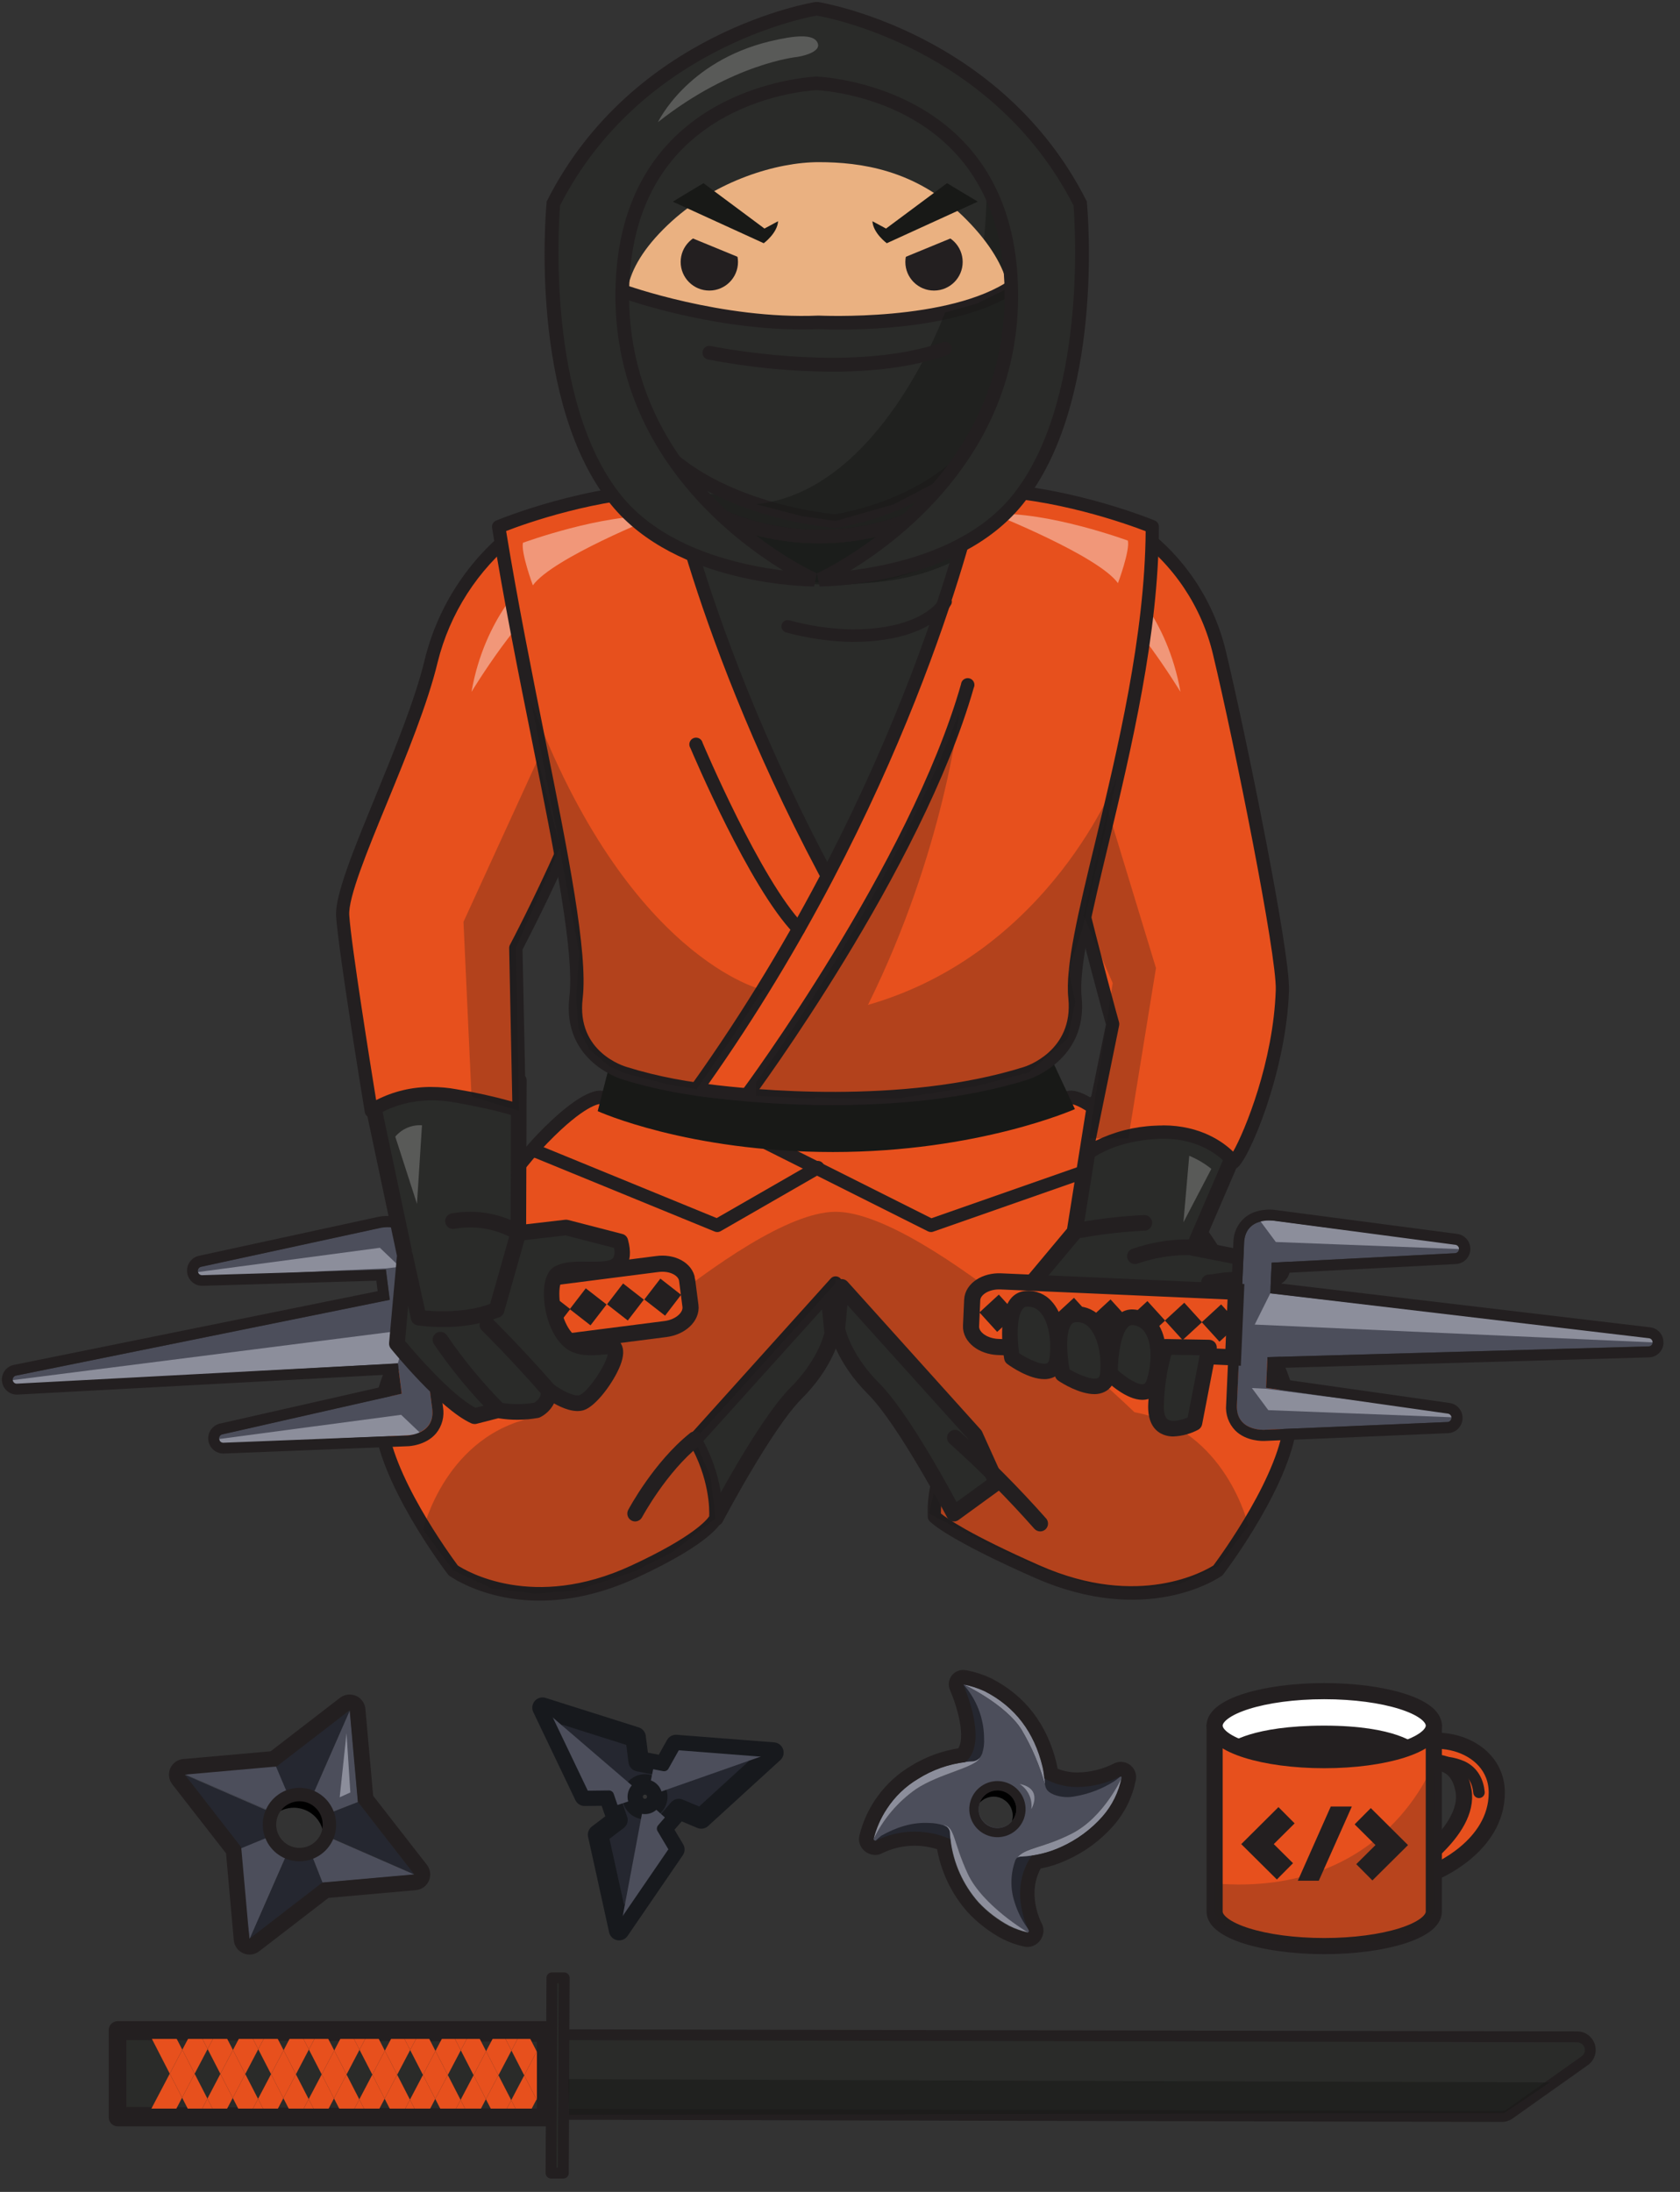 <svg xmlns="http://www.w3.org/2000/svg" width="115" height="150" viewBox="0 0 115 150">
    <rect x="0" y="0" width="115" height="150" fill="#333333" stroke="none"/>
    <g fill="none" fill-rule="evenodd">
        <g>
            <g>
                <g>
                    <path fill="#252730" d="M17.744 6.884s-3.174 1.757-5.729-.219l-.317.888.44.98s1.641 1.007 1.706.97c.064-.036 1.61-.78 1.61-.78l1.784-.786.309-.543.197-.51zM11.346 17.565s-1.658-3.05.527-5.557l-1.38-.517s-1.224.86-1.265.984c-.042.124-.493 1.067-.493 1.067l.366 1.468.593 1.04s.644.703.69.78c.145.16.299.314.46.46l.502.275zM6.693.582s1.8 3.995.131 5.31l.265.46 1.244-.328.582-1.017.117-2.022-1.221-1.77L6.693.581zM.844 11.557c1.737-.861 3.781-.837 5.497.065v-1.065l-1.178-.975-1.455-.33-1.063.32-.9.399-.862 1.299-.039.287z" transform="translate(-803 -5147) translate(803 5147) translate(59.11 114.54)"/>
                    <path fill="#8C8E9B" d="M12.436 7.661c-.017-.082-.028-.166-.032-.25-.015-.361-.061-.72-.14-1.072-.562-2.3-1.84-4.064-3.97-5.152C7.829.976 7.34.82 6.838.727c0 0 2.873 1.343 3.972 3.093.714 1.201 1.262 2.493 1.63 3.841" transform="translate(-803 -5147) translate(803 5147) translate(59.11 114.54)"/>
                    <path fill="#4C4E5B" d="M10.295 9.904c-.357.614-1.143.825-1.76.473-.616-.352-.833-1.137-.485-1.756s1.131-.841 1.753-.497c.304.167.528.45.62.786.093.335.047.693-.128.994m3.947 1.046c2.224-1.12 3.45-3.864 3.45-3.864.004-.023-.006-.046-.026-.059-.02-.012-.045-.012-.064.002-.152.103-.285.23-.437.326-.807.516-1.709.865-2.652 1.028-.476.105-.971.073-1.43-.09-.421-.167-.582-.34-.645-.634-.368-1.348-.916-2.64-1.63-3.841C9.713 2.068 6.84.724 6.84.724c.154.2.304.373.428.56.632.918.975 2.005.984 3.12.025.357-.02.714-.128 1.054-.037.1-.089.193-.155.276-.255.69-2.76 1.074-4.386 2.169-1.24.87-2.235 2.044-2.893 3.408 0 .056.108.136.152.102.118-.119.244-.229.377-.33 1.028-.579 2.107-.933 3.268-.871.344.004.686.06 1.012.168.77.15.617 1.125 1.631 3.319s4.112 4.011 4.112 4.011c.056.011.136-.108.104-.15-.446-.569-.785-1.215-.998-1.906-.303-.91-.297-1.895.016-2.802.024-.105.08-.2.163-.271.53-.69 1.727-.633 3.715-1.635" transform="translate(-803 -5147) translate(803 5147) translate(59.11 114.54)"/>
                    <path fill="#8C8E9B" d="M17.69 7.086s-1.224 2.744-3.45 3.864c-1.988 1.003-3.186.953-3.715 1.636.091-.053.196-.079.301-.074.933-.05 1.85-.274 2.7-.66 1.088-.486 2.06-1.2 2.848-2.093.666-.76 1.12-1.681 1.313-2.673M5.502 10.378c.249.058.423.284.416.54.003.147.017.294.041.44.19 1.589.859 3.082 1.919 4.282.61.648 1.321 1.192 2.106 1.61.401.199.824.348 1.26.446 0 0-3.097-1.82-4.112-4.016-1.014-2.196-.86-3.169-1.63-3.32M7.967 5.736c-.124.158-.312.254-.513.262-.16 0-.324.021-.485.04-1.15.137-2.255.53-3.234 1.15-.86.51-1.59 1.213-2.136 2.051-.418.633-.725 1.333-.907 2.07.657-1.363 1.652-2.536 2.89-3.406 1.632-1.095 4.14-1.481 4.385-2.17" transform="translate(-803 -5147) translate(803 5147) translate(59.11 114.54)"/>
                    <path fill="#000" fill-rule="nonzero" d="M9.556 8.588c.535.302.783.937.596 1.52.06-.07.112-.148.157-.23.339-.622.116-1.402-.501-1.752-.617-.35-1.4-.14-1.76.471-.044.079-.08.161-.108.247.407-.456 1.077-.567 1.61-.267" transform="translate(-803 -5147) translate(803 5147) translate(59.11 114.54)"/>
                    <path fill="#8C8E9B" d="M10.688 7.546c.58.368.89 1.04.796 1.72 0 0 .842-1.402-.796-1.72" transform="translate(-803 -5147) translate(803 5147) translate(59.11 114.54)"/>
                    <g fill="#231F20">
                        <path d="M6.824.085c-.191 0-.373.084-.497.23-.156.188-.19.45-.09.672.396.883 1.284 3.507.433 4.436-1.168.17-2.288.58-3.289 1.206C1.711 7.637.511 9.27.051 11.166c-.046.21.007.428.142.594.15.184.372.294.61.299.122-.002.242-.036.347-.099 1.312-.632 2.824-.708 4.193-.212.25 1.605.954 3.105 2.029 4.322.661.715 1.439 1.314 2.3 1.771.447.223.92.39 1.407.497.047.01.095.015.143.016.287-.006.547-.175.667-.437.113-.21.113-.463 0-.674-.101-.193-1.15-2.286.02-4.225.648-.113 1.278-.31 1.875-.587 1.17-.523 2.214-1.293 3.061-2.256.74-.842 1.243-1.866 1.456-2.967.042-.204-.012-.416-.145-.577-.218-.267-.597-.336-.894-.163-.804.4-1.687.618-2.586.634-.586.007-1.168-.115-1.702-.358-.024-.188-.058-.375-.103-.56-.626-2.564-2.07-4.44-4.303-5.572C8.068.38 7.542.21 7 .106h-.034C6.919.094 6.869.088 6.82.087m0 .644c.502.094.99.248 1.455.46 2.14 1.086 3.409 2.848 3.97 5.152.064.269.105.542.124.817.701.397 1.495.601 2.3.593 1.01-.016 2.004-.262 2.905-.72.01-.003.022-.003.032 0 .017 0 .034.007.045.02.01.013.016.03.013.047-.194.991-.647 1.914-1.313 2.673-.79.891-1.76 1.605-2.848 2.093-.63.29-1.3.485-1.987.582-1.672 2.412-.195 5.129-.195 5.129.032.041-.04.15-.095.15-.436-.098-.86-.247-1.26-.447-.786-.417-1.498-.961-2.107-1.61-1.061-1.201-1.73-2.698-1.918-4.29v-.064c-.765-.336-1.591-.51-2.427-.51-.93-.008-1.849.207-2.68.627-.008.004-.018.004-.027 0-.053 0-.133-.062-.124-.11.182-.737.49-1.437.909-2.07.544-.838 1.275-1.54 2.134-2.052.98-.618 2.084-1.01 3.234-1.15 1.67-1.315-.131-5.31-.131-5.31" transform="translate(-803 -5147) translate(803 5147) translate(59.11 114.54)"/>
                    </g>
                    <g stroke="#231F20" stroke-width=".69">
                        <path d="M6.824.085c-.191 0-.373.084-.497.23-.156.188-.19.45-.09.672.396.883 1.284 3.507.433 4.436-1.168.17-2.288.58-3.289 1.206C1.711 7.637.511 9.27.051 11.166c-.046.21.007.428.142.594.15.184.372.294.61.299.122-.002.242-.036.347-.099 1.312-.632 2.824-.708 4.193-.212.25 1.605.954 3.105 2.029 4.322.661.715 1.439 1.314 2.3 1.771.447.223.92.39 1.407.497.047.01.095.015.143.016.287-.006.547-.175.667-.437.113-.21.113-.463 0-.674-.101-.193-1.15-2.286.02-4.225.648-.113 1.278-.31 1.875-.587 1.17-.523 2.214-1.293 3.061-2.256.74-.842 1.243-1.866 1.456-2.967.042-.204-.012-.416-.145-.577-.218-.267-.597-.336-.894-.163-.804.4-1.687.618-2.586.634-.586.007-1.168-.115-1.702-.358-.024-.188-.058-.375-.103-.56-.626-2.564-2.07-4.44-4.303-5.572C8.068.38 7.542.21 7 .106h-.034C6.919.094 6.869.088 6.82.087" transform="translate(-803 -5147) translate(803 5147) translate(59.11 114.54)"/>
                    </g>
                    <path fill="#231F20" d="M9.168 7.344c-.814 0-1.54.512-1.815 1.279-.173.479-.147 1.008.074 1.467.336.702 1.061 1.132 1.838 1.093.777-.04 1.454-.542 1.717-1.275.171-.48.144-1.008-.076-1.468-.22-.46-.613-.814-1.094-.983-.207-.074-.425-.112-.644-.113m0 .644c.146 0 .29.024.428.074.63.222.983.89.815 1.536-.169.646-.804 1.056-1.462.943-.658-.114-1.12-.712-1.063-1.377.057-.666.614-1.177 1.282-1.176" transform="translate(-803 -5147) translate(803 5147) translate(59.11 114.54)"/>
                </g>
                <g>
                    <path fill="#E7501D" d="M12.238 4.671l2.188.357s2.27-.764 2.725 1.82c.49 2.796-3.977 5.59-3.977 5.59h1.967s4.294-1.72 4.287-5.458c0-3.523-5.002-4.662-7.19-2.3" transform="translate(-803 -5147) translate(803 5147) translate(83.03 115.69)"/>
                    <path stroke="#231F20" stroke-linecap="round" stroke-linejoin="round" stroke-width="1.104" d="M12.238 4.671l2.188.357s2.27-.764 2.725 1.82c.49 2.796-3.977 5.59-3.977 5.59h1.967s4.294-1.72 4.287-5.458c-.007-3.53-5.002-4.662-7.19-2.309z" transform="translate(-803 -5147) translate(803 5147) translate(83.03 115.69)"/>
                    <path fill="#E7501D" d="M.113 2.401v12.726c0 1.304 3.358 2.36 7.502 2.36 4.145 0 7.503-1.056 7.503-2.36V2.401H.113z" transform="translate(-803 -5147) translate(803 5147) translate(83.03 115.69)"/>
                    <path stroke="#231F20" stroke-linecap="round" stroke-linejoin="round" stroke-width="1.104" d="M.113 2.401v12.726c0 1.304 3.358 2.36 7.502 2.36 4.145 0 7.503-1.056 7.503-2.36V2.401H.113z" transform="translate(-803 -5147) translate(803 5147) translate(83.03 115.69)"/>
                    <path fill="#231F20" d="M15.118 4.922S11.857 14.17.113 13.202v1.934l.257.614 1.728.985 2.732.584 2.78.168 1.79-.067 2.48-.352 1.577-.46 1.12-.605.536-.874.005-10.207z" opacity=".24" transform="translate(-803 -5147) translate(803 5147) translate(83.03 115.69)"/>
                    <path fill="#FFF" d="M15.118 2.401c0 1.304-3.358 2.362-7.503 2.362-4.144 0-7.502-1.058-7.502-2.362S3.47.041 7.615.041c4.145 0 7.503 1.056 7.503 2.36" transform="translate(-803 -5147) translate(803 5147) translate(83.03 115.69)"/>
                    <path stroke="#231F20" stroke-linecap="round" stroke-linejoin="round" stroke-width="1.104" d="M15.118 2.401c0 1.304-3.358 2.362-7.503 2.362-4.144 0-7.502-1.058-7.502-2.362S3.47.041 7.615.041c4.145 0 7.503 1.056 7.503 2.36z" transform="translate(-803 -5147) translate(803 5147) translate(83.03 115.69)"/>
                    <path fill="#231F20" d="M1.164 3.606s1.492-1.205 6.451-1.205c4.96 0 6.275 1.295 6.275 1.295s-2.07.982-6.275 1.067c-4.204.085-6.451-1.15-6.451-1.15" transform="translate(-803 -5147) translate(803 5147) translate(83.03 115.69)"/>
                    <path stroke="#231F20" stroke-width="1.569" d="M5.037 8.533L3.05 10.509 4.927 12.372M10.251 8.6L12.238 10.575 10.361 12.438" transform="translate(-803 -5147) translate(803 5147) translate(83.03 115.69)"/>
                    <path stroke="#231F20" stroke-linecap="round" stroke-linejoin="round" stroke-width=".784" d="M15.118 4.922c.665-.082 1.34.016 1.955.283.761.368 1.065 1.046 1.138 1.762" transform="translate(-803 -5147) translate(803 5147) translate(83.03 115.69)"/>
                    <path fill="#231F20" d="M8.064 7.937L5.808 13.016 7.243 13.016 9.506 7.937z" transform="translate(-803 -5147) translate(803 5147) translate(83.03 115.69)"/>
                </g>
                <g>
                    <g>
                        <path fill="#2A2B29" d="M3.45 16.263s3.367-6.417 5.495-8.542c2.127-2.125 2.493-4.087 2.493-4.087L11.143.738 2.01 10.881.534 14.143l2.916 2.12z" transform="translate(-803 -5147) translate(803 5147) translate(45.54 87.63)"/>
                        <path fill="#231F20" fill-rule="nonzero" d="M3.45 16.79c-.113 0-.224-.036-.315-.104L.23 14.576c-.206-.15-.279-.422-.175-.654l1.477-3.261c.023-.051.054-.098.092-.138L10.754.38c.144-.15.36-.205.557-.14.197.065.338.238.364.443l.292 2.896c.007.05.007.101 0 .152-.016.087-.419 2.152-2.64 4.37-2.045 2.042-5.364 8.349-5.399 8.41-.07.14-.2.24-.352.274-.041.007-.084.008-.126.005zm-2.247-2.834l2.07 1.505c.872-1.61 3.484-6.314 5.29-8.126 1.755-1.755 2.242-3.397 2.327-3.745l-.16-1.61-8.28 9.182-1.247 2.794z" transform="translate(-803 -5147) translate(803 5147) translate(45.54 87.63)"/>
                    </g>
                    <g>
                        <path fill="#E7501D" d="M51.706 3.386C48.59.166 47.628.589 47.628.589l-15.964.895L15.697.589s-.963-.416-4.077 2.797C8.505 6.599.299 18.4.508 22.54c.21 4.14 4.984 10.407 4.984 10.407s4.897 3.556 12.386.083c5.177-2.399 5.584-3.657 5.584-3.657s.244-2.484-1.44-5.382l9.642-10.708 8.195 10.605c-1.679 2.898-1.449 5.384-1.449 5.384s1.051 1.12 7.029 3.758c7.55 3.338 12.383-.083 12.383-.083s4.786-6.267 4.993-10.407c.207-4.14-7.994-15.946-11.109-19.154z" transform="translate(-803 -5147) translate(803 5147) translate(25.53 74.52)"/>
                        <path fill="#231F20" fill-rule="nonzero" d="M11.403 35.017c-3.767 0-6.037-1.61-6.177-1.704-.036-.026-.067-.057-.095-.092-.197-.26-4.862-6.426-5.076-10.658-.23-4.48 8.342-16.507 11.238-19.492C14.076.201 15.309.022 15.778.14l15.911.89L47.56.14c.46-.118 1.702.06 4.483 2.93 2.896 2.99 11.466 15.007 11.238 19.492-.212 4.232-4.876 10.398-5.076 10.658-.028.037-.061.07-.1.097-.204.145-5.128 3.53-12.828.126-5.893-2.599-7.062-3.742-7.174-3.864-.07-.072-.113-.165-.122-.264 0-.104-.23-2.514 1.348-5.39L31.65 13.99 22.59 24.05c1.546 2.859 1.33 5.263 1.33 5.366-.002.033-.009.065-.018.097-.079.23-.73 1.566-5.826 3.928-2.549 1.178-4.796 1.575-6.673 1.575zM5.81 32.614c.533.35 5.138 3.13 11.877 0 4.253-1.969 5.177-3.137 5.33-3.37.018-.439.031-2.592-1.38-5.03-.098-.17-.076-.384.054-.53l9.642-10.71c.089-.101.22-.156.354-.15.134.007.258.07.34.176l8.195 10.605c.112.146.126.346.035.506-.896 1.493-1.373 3.2-1.38 4.943.393.32 1.943 1.428 6.767 3.558 6.814 3.01 11.345.342 11.886 0 .48-.647 4.657-6.353 4.846-10.095C62.56 18.63 54.487 6.9 51.38 3.701c-2.558-2.636-3.563-2.668-3.627-2.675-.033.009-.066.014-.1.016l-15.964.895-16.017-.895c-.033-.002-.066-.007-.099-.016-.062 0-1.072.039-3.627 2.675C8.84 6.9.766 18.63.961 22.517c.189 3.749 4.373 9.453 4.849 10.097z" transform="translate(-803 -5147) translate(803 5147) translate(25.53 74.52)"/>
                    </g>
                    <g fill="#181917" opacity=".25">
                        <path d="M48.912 13.846S34.767.244 28.54.129h-.182c-6.228.117-20.355 14.03-20.355 14.03C1.746 15.309.216 21.89.216 21.89l2.056 2.779 2.648 1.242 2.978.356 2.832-.23 3.928-1.283 2.668-1.357 2.916-2.3-.358-2.845-1.082-2.53 4.97-5.506 4.672-5.187.032-.31 3.738 5.17 4.671 5.52-1.38 2.53-.67 2.845 4.47 2.3 2.99 1.36 3.91 1.283 2.833.23 2.99-.357 2.618-1.221 2.056-2.776s-1.53-6.617-7.79-7.758z" transform="translate(-803 -5147) translate(803 5147) translate(28.75 82.8)"/>
                    </g>
                    <g>
                        <path fill="#2A2B29" d="M.702 5.833S2.38 2.677 4.772.76" transform="translate(-803 -5147) translate(803 5147) translate(42.78 97.75)"/>
                        <path fill="#231F20" fill-rule="nonzero" d="M.702 6.369c-.088 0-.174-.022-.251-.062-.263-.137-.366-.461-.23-.725C.292 5.45 1.98 2.307 4.43.342c.148-.132.357-.173.543-.104.187.069.32.235.346.432.027.197-.058.392-.22.508-2.275 1.824-3.91 4.876-3.933 4.908-.093.17-.27.279-.464.283z" transform="translate(-803 -5147) translate(803 5147) translate(42.78 97.75)"/>
                    </g>
                    <g>
                        <path fill="#4C4E5B" d="M26.05.987l-12.264 2.66c-.155.024-.264.167-.244.323.02.156.16.268.316.253l12.555-.38.267 2.07-25.571 5.194c-.152.02-.258.16-.239.311.02.152.158.26.31.24l26.052-1.393.265 2.07-12.25 2.778c-.16.021-.27.167-.25.326.021.159.167.27.326.25l12.537-.498s1.953-.052 1.725-1.84l-.488-3.824-.214-1.684-.216-1.686-.485-3.825C27.954.541 26.05.98 26.05.98" transform="translate(-803 -5147) translate(803 5147) translate(0 83.03)"/>
                        <path fill="#8C8E9B" d="M.715 11.436L27.915 7.972 27.232 10.265 1.794 11.705 1.051 11.751.906 11.645zM28.821 15.086L27.457 13.789 15.012 15.447 15.083 15.732 16.48 15.753 23.922 15.369 27.86 15.203zM27.365 3.659L26.002 2.36 13.556 4.02 13.627 4.306 15.024 4.324 22.466 3.942 26.406 3.774z" transform="translate(-803 -5147) translate(803 5147) translate(0 83.03)"/>
                        <path fill="#231F20" d="M.138 11.511l.738-.094-.738.095c.068.536.541.928 1.081.894l25.362-1.366.092.715-11.592 2.631c-.533.11-.892.613-.82 1.153.071.54.548.932 1.091.9l12.54-.498c.117 0 1.256-.055 1.955-.876.414-.505.588-1.165.476-1.808l-.487-3.827-.214-1.684-.216-1.686-.486-3.824c-.053-.653-.39-1.25-.92-1.633-.88-.62-1.996-.384-2.12-.357L13.628 2.907c-.528.111-.883.608-.818 1.143.065.536.53.932 1.068.913l11.882-.351.09.717L.96 10.373c-.533.1-.895.6-.823 1.139m.738-.095c-.022-.149.081-.288.23-.31L26.68 5.925l-.264-2.07-12.556.38c-.157.015-.297-.098-.316-.253-.02-.156.09-.3.245-.323L26.052 1s1.9-.44 2.13 1.345c.23 1.791.485 3.825.485 3.825l.216 1.686.214 1.683.488 3.825c.228 1.792-1.725 1.84-1.725 1.84l-12.537.497c-.103.013-.205-.029-.268-.111-.063-.082-.078-.192-.038-.288.04-.095.127-.163.23-.176l12.25-2.779-.265-2.07-26.054 1.38c-.147.018-.28-.084-.302-.23" transform="translate(-803 -5147) translate(803 5147) translate(0 83.03)"/>
                        <path fill="#E7501D" d="M47.15 4.552l.23 1.77c.094.741-.678 1.452-1.723 1.585l-16.081 2.07-.578-4.457L45.08 3.45c1.044-.133 1.967.359 2.07 1.102" transform="translate(-803 -5147) translate(803 5147) translate(0 83.03)"/>
                        <path stroke="#231F20" stroke-width="1.104" d="M47.033 4.566l.23 1.77c.094.743-.672 1.452-1.71 1.585L29.57 9.966l-.57-4.446 15.984-2.047c1.038-.143 1.955.35 2.05 1.093z" transform="translate(-803 -5147) translate(803 5147) translate(0 83.03)"/>
                        <path fill="#231F20" d="M37.612 5.449L39.033 6.555 37.934 7.983 36.513 6.877z" transform="translate(-803 -5147) translate(803 5147) translate(0 83.03)"/>
                        <path fill="#231F20" d="M40.098 5.134L41.52 6.24 40.422 7.668 39.001 6.56zM42.651 4.802L44.073 5.909 42.973 7.337 41.554 6.228zM45.204 4.471L46.623 5.577 45.526 7.006 44.105 5.899zM35.105 5.768L36.526 6.875 35.429 8.303 34.008 7.197z" transform="translate(-803 -5147) translate(803 5147) translate(0 83.03)"/>
                        <path fill="#231F20" d="M32.6 6.088L34.022 7.194 32.922 8.623 31.503 7.514z" transform="translate(-803 -5147) translate(803 5147) translate(0 83.03)"/>
                        <path fill="#231F20" d="M30.096 6.408L31.515 7.514 30.418 8.94 28.996 7.834z" transform="translate(-803 -5147) translate(803 5147) translate(0 83.03)"/>
                    </g>
                    <g>
                        <path fill="#2A2B29" d="M8.722 16.183S5.354 9.766 3.227 7.64C1.099 5.515.736 3.553.736 3.553L1.03.658l9.134 10.152 1.474 3.261-2.916 2.112z" transform="translate(-803 -5147) translate(803 5147) translate(56.58 87.4)"/>
                        <path fill="#231F20" fill-rule="nonzero" d="M8.722 16.719c-.041 0-.082-.005-.122-.014-.152-.036-.28-.136-.352-.274-.032-.062-3.354-6.369-5.398-8.41C.63 5.802.225 3.736.21 3.65c-.008-.051-.008-.102 0-.153L.505.603C.531.397.673.224.87.16c.197-.065.413-.011.556.139l9.133 10.143c.038.04.068.087.09.138l1.474 3.261c.104.228.036.497-.163.649l-2.916 2.12c-.093.072-.206.11-.322.109zm-7.445-13.2c.085.343.57 1.987 2.33 3.742 1.814 1.812 4.425 6.514 5.29 8.128l2.07-1.504-1.261-2.79-8.28-9.184-.15 1.608z" transform="translate(-803 -5147) translate(803 5147) translate(56.58 87.4)"/>
                    </g>
                    <g>
                        <path fill="#2A2B29" d="M.759.658c2.049 1.84 3.99 3.795 5.817 5.856" transform="translate(-803 -5147) translate(803 5147) translate(64.63 97.75)"/>
                        <path fill="#231F20" fill-rule="nonzero" d="M6.576 7.05c-.154 0-.3-.067-.403-.182C4.362 4.822 2.435 2.88.403 1.056.246.932.172.732.21.536.248.341.39.183.58.125c.19-.058.397-.006.537.135 2.062 1.855 4.018 3.824 5.858 5.9.139.157.173.382.087.573-.087.192-.277.316-.487.317z" transform="translate(-803 -5147) translate(803 5147) translate(64.63 97.75)"/>
                    </g>
                    <g fill="#231F20" fill-rule="nonzero">
                        <path d="M12.981 6.113c-.058 0-.116-.011-.17-.034L.552 1.056C.372 1.016.232.874.198.694.163.514.238.329.39.226.543.122.742.119.897.218l12.052 4.939 6.629-3.81c.14-.114.335-.135.497-.054.162.082.26.25.253.432-.008.18-.122.34-.29.407l-6.82 3.922c-.072.04-.154.06-.237.06z" transform="translate(-803 -5147) translate(803 5147) translate(36.11 78.2)"/>
                    </g>
                    <g fill="#231F20" fill-rule="nonzero">
                        <path d="M16.116 8.873c-.07 0-.141-.016-.205-.048L.288.99C.103.857.043.612.144.409.247.209.48.11.695.178l15.453 7.751L30.316 2.97c.22-.036.436.091.51.302.073.211-.015.445-.21.554l-14.35 5.023c-.048.018-.099.026-.15.025z" transform="translate(-803 -5147) translate(803 5147) translate(47.61 75.44)"/>
                    </g>
                    <g fill="#181917">
                        <path d="M.991.515L.205 3.59s6.145 2.797 16.1 2.797c9.954 0 16.564-2.937 16.564-2.937L31.26 0 .991.515z" transform="translate(-803 -5147) translate(803 5147) translate(40.71 72.45)"/>
                    </g>
                    <g>
                        <path fill="#2A2B29" d="M6.21 1.61L.561 8.105S1.932 39.33.571 39.33h30.566V7.953L24.95.593 6.21 1.61z" transform="translate(-803 -5147) translate(803 5147) translate(41.17 31.05)"/>
                        <path fill="#231F20" fill-rule="nonzero" d="M31.673 39.864H.57v-1.07c-.13-.004-.255.056-.333.161.773-1.38.287-19.642-.2-30.82v-.212l5.936-6.828L25.2.048l6.483 7.715-.009 32.1zM1.34 38.794h29.263V8.15L24.713 1.15l-18.24.991-5.357 6.164c.358 8.301 1.018 26.22.223 30.49z" transform="translate(-803 -5147) translate(803 5147) translate(41.17 31.05)"/>
                    </g>
                    <g fill="#181917" opacity=".55">
                        <path d="M.193 3.623S5.39 8.425 14.341 8.425c8.951 0 11.73-5.493 11.73-5.493L22.409.137 3.68 1.15.193 3.623z" transform="translate(-803 -5147) translate(803 5147) translate(43.7 31.51)"/>
                    </g>
                    <g>
                        <path fill="#2A2B29" d="M.69 19.92l3.86-4.611 1.412-8.795 6.955-5.96 2.53 9.472-2.76 6.391 3.516.69 2.07-.552c1.431 2.096-.448 2.176-2.136 2.07-1.516-.094-1.445.07-2.342.136" transform="translate(-803 -5147) translate(803 5147) translate(69 69)"/>
                        <path fill="#231F20" fill-rule="nonzero" d="M.69 20.456c-.125 0-.246-.044-.343-.124-.226-.19-.256-.528-.066-.754l3.765-4.502 1.38-8.648c.02-.125.085-.239.181-.322L12.563.15c.139-.12.33-.16.506-.106.176.054.311.195.358.373l2.53 9.474c.033.116.024.24-.025.35l-2.493 5.78 2.74.54 1.95-.517c.218-.06.45.027.577.213.23.33.906 1.325.444 2.135-.462.81-1.748.85-3.057.761-.517-.06-1.04-.044-1.552.044-.236.044-.474.075-.713.092-.197.025-.391-.06-.506-.221-.115-.162-.13-.373-.042-.55.088-.177.267-.291.465-.296.206-.016.41-.042.614-.079.595-.103 1.202-.122 1.803-.057 1.723.117 2.01-.143 2.07-.23.06-.088.028-.278-.2-.69l-1.686.46c-.076.017-.154.017-.23 0l-3.517-.69c-.158-.032-.294-.133-.37-.276-.075-.142-.082-.312-.018-.46l2.684-6.222-2.252-8.468-6.162 5.276-1.38 8.6c-.015.095-.055.185-.117.26l-3.86 4.613c-.106.13-.266.203-.434.198z" transform="translate(-803 -5147) translate(803 5147) translate(69 69)"/>
                    </g>
                    <g>
                        <path fill="#E7501D" d="M6.81.508c2.93 2.032 5.003 5.076 5.824 8.545 1.403 5.849 4.384 20.573 4.303 23.067-.207 6.389-3.47 12.682-3.408 11.679 0 0-1.638-2.174-5.272-1.96-3.307.207-4.756 1.553-4.756 1.553l1.823-8.947S.246 16.243.651 12.204C1.056 8.165 4.078 1.336 6.81.508z" transform="translate(-803 -5147) translate(803 5147) translate(70.84 35.65)"/>
                        <path fill="#231F20" fill-rule="nonzero" d="M13.57 44.353c-.226.01-.426-.146-.472-.368-.338-.384-1.84-1.87-4.809-1.693-3.077.194-4.462 1.422-4.476 1.433-.146.125-.355.145-.523.05-.168-.094-.26-.283-.229-.473l1.801-8.841c-.46-1.64-5.06-18.345-4.657-22.31C.619 8.029 3.685.977 6.684.067c.132-.042.276-.019.388.062 3.023 2.094 5.164 5.234 6.008 8.813 1.332 5.553 4.4 20.546 4.315 23.184-.182 5.638-2.818 11.763-3.593 12.167-.071.038-.15.059-.232.06zm-4.805-2.99c2.625 0 4.175 1.185 4.805 1.799.789-1.38 2.76-6.155 2.919-11.066.076-2.385-2.832-16.852-4.292-22.944-.773-3.284-2.71-6.178-5.451-8.145-2.371 1.012-5.237 7.236-5.64 11.234-.39 3.91 4.6 21.896 4.66 22.08.016.07.016.143 0 .214l-1.61 7.886c1.27-.625 2.655-.978 4.069-1.037.186-.01.363-.014.536-.014l.004-.007z" transform="translate(-803 -5147) translate(803 5147) translate(70.84 35.65)"/>
                    </g>
                    <g fill="#FFF" opacity=".22">
                        <path d="M1.96 1.1L.048 4.758.446.205C.99.43 1.5.73 1.96 1.099z" transform="translate(-803 -5147) translate(803 5147) translate(80.96 78.89)"/>
                    </g>
                    <g>
                        <path fill="#2A2B29" d="M.702 6.61l2.18 10.297-.545 6.04s3.264 4.039 5.313 4.97l1.61-.414c.875.157 1.772.157 2.647 0 0 0 .934-.446.794-1.366 0 0 1.455 1.116 2.277.849.82-.267 2.697-2.965 2.247-3.756-.194-.343-2.029.386-3.032-.414-1.318-1.046-1.637-4.174-.825-4.66 1.43-.871 5.096.826 4.27-2.199l-3.718-.961-3.271.38.037-10.431L3.873.63.702 6.61z" transform="translate(-803 -5147) translate(803 5147) translate(24.84 69)"/>
                        <path fill="#231F20" fill-rule="nonzero" d="M7.65 28.451c-.08.002-.158-.015-.23-.048-2.141-.973-5.373-4.952-5.509-5.12-.088-.108-.13-.246-.117-.384l.538-5.96L.168 6.721c-.027-.123-.01-.251.05-.362L3.39.38c.069-.132.191-.23.336-.266.144-.04.298-.016.423.064l6.813 4.315c.156.1.25.274.248.46l-.034 9.828 2.67-.31c.065-.008.132-.003.195.013l3.72.961c.186.048.332.192.381.378.23.844.175 1.472-.174 1.92-.543.69-1.569.69-2.567.67-.69 0-1.394-.021-1.764.207-.042.032-.194.29-.189.938 0 .973.384 2.3 1.067 2.845.446.357 1.245.285 1.826.23.582-.055 1.093-.097 1.337.336.204.359.186.842-.06 1.476-.46 1.164-1.658 2.783-2.486 3.053-.651.211-1.465-.127-2.05-.46-.205.413-.542.748-.956.952-.043.021-.089.036-.136.043-.899.161-1.818.168-2.719.021l-1.497.384c-.04.01-.082.014-.124.014zM2.889 22.77c.61.734 3.13 3.68 4.818 4.572l1.417-.363c.076-.016.154-.016.23 0 .785.14 1.588.145 2.374.014.14-.085.508-.352.444-.773-.033-.216.068-.43.257-.542.188-.111.425-.097.598.036.518.396 1.429.88 1.785.764.575-.187 1.84-2.07 1.946-2.804l-.308.025c-.723.065-1.81.161-2.59-.46-1.067-.849-1.55-2.702-1.46-4.018.05-.752.29-1.279.69-1.52.632-.384 1.494-.373 2.334-.359.69 0 1.49.023 1.706-.255.106-.215.126-.462.056-.69l-3.308-.854-3.171.366c-.152.019-.305-.03-.42-.131-.114-.102-.179-.249-.179-.402l.037-10.134-6.074-3.848-2.808 5.29L3.404 16.79c.008.053.008.106 0 .159l-.515 5.821z" transform="translate(-803 -5147) translate(803 5147) translate(24.84 69)"/>
                    </g>
                    <g>
                        <path fill="#E7501D" d="M12.312.476c-2.88 2.21-4.923 5.336-5.791 8.862C5.12 15.192.292 24.308.46 26.795c.168 2.486 1.955 13.356 1.955 13.356s2.18-1.686 5.764-1.042c3.583.644 4.37 1.042 4.37 1.042l-.23-11.15s6.594-12.453 6.21-16.491C18.145 8.47 15.039 1.31 12.312.476z" transform="translate(-803 -5147) translate(803 5147) translate(23 35.88)"/>
                        <path fill="#231F20" fill-rule="nonzero" d="M2.415 40.607c-.057 0-.113-.012-.166-.033-.147-.06-.254-.192-.28-.35-.074-.443-1.794-10.922-1.962-13.4-.094-1.4 1.178-4.505 2.654-8.102 1.29-3.151 2.76-6.723 3.42-9.49.897-3.625 2.996-6.839 5.955-9.117.117-.088.269-.116.41-.074 2.962.909 6.11 8.28 6.515 12.42.389 3.975-5.52 15.344-6.194 16.643l.23 11.04c0 .158-.081.306-.215.39-.134.084-.302.093-.445.024-.027-.014-.837-.39-4.234-1-3.342-.598-5.384.94-5.405.954-.081.062-.18.095-.283.095zm4.14-2.1c.57 0 1.139.053 1.7.156 1.285.211 2.558.493 3.813.844l-.214-10.497c-.003-.08.015-.16.053-.23.065-.122 6.525-12.374 6.148-16.231-.398-4.069-3.34-10.527-5.67-11.567C9.694 3.125 7.786 6.1 6.958 9.44 6.28 12.271 4.8 15.88 3.494 19.06 2.114 22.407.826 25.565.908 26.756c.14 2.081 1.452 10.246 1.84 12.65 1.178-.606 2.487-.915 3.812-.9h-.005z" transform="translate(-803 -5147) translate(803 5147) translate(23 35.88)"/>
                    </g>
                    <g>
                        <path fill="#2A2B29" d="M.725.754S2.659 2.66 4.877 5.198" transform="translate(-803 -5147) translate(803 5147) translate(32.66 89.93)"/>
                        <path fill="#231F20" fill-rule="nonzero" d="M4.878 5.734c-.154 0-.301-.067-.402-.184C2.3 3.057.368 1.15.347 1.136.2 1.005.135.802.181.61.228.416.378.264.57.215c.192-.049.396.013.53.16.02.018 1.973 1.946 4.18 4.471.139.158.171.382.085.573-.087.191-.277.314-.487.315z" transform="translate(-803 -5147) translate(803 5147) translate(32.66 89.93)"/>
                    </g>
                    <g>
                        <path fill="#2A2B29" d="M.69.575c1.177 1.73 2.512 3.346 3.986 4.83" transform="translate(-803 -5147) translate(803 5147) translate(29.44 91.08)"/>
                        <path fill="#231F20" fill-rule="nonzero" d="M4.674 5.943c-.143 0-.28-.057-.38-.158C2.796 4.275 1.441 2.632.246.874.102.63.172.316.406.157.642-.002.96.05 1.133.274 2.292 1.977 3.607 3.569 5.06 5.03c.157.153.205.386.122.589-.084.202-.282.333-.502.331l-.006-.007z" transform="translate(-803 -5147) translate(803 5147) translate(29.44 91.08)"/>
                    </g>
                    <g>
                        <path fill="#2A2B29" d="M3.91.761c1.53-.27 3.106.01 4.448.794l-1.495 5.29c-2.422.975-5.345.515-5.345.515L.584 3.107" transform="translate(-803 -5147) translate(803 5147) translate(27.14 82.8)"/>
                        <path fill="#231F20" fill-rule="nonzero" d="M3.151 8.01c-.573.004-1.146-.033-1.713-.112-.219-.034-.394-.198-.442-.414L.062 3.231C0 2.943.181 2.658.47 2.594c.289-.063.574.12.637.408l.854 3.88c.788.075 2.739.17 4.448-.449l1.306-4.611c-1.152-.57-2.456-.757-3.721-.534-.193.046-.396-.019-.527-.168-.13-.15-.168-.36-.097-.545.07-.185.238-.316.435-.34 1.655-.293 3.36.011 4.812.858.211.122.312.372.246.607L7.367 6.99c-.045.158-.16.287-.313.35-1.247.467-2.571.695-3.903.67z" transform="translate(-803 -5147) translate(803 5147) translate(27.14 82.8)"/>
                    </g>
                    <g fill="#FFF" opacity=".22">
                        <path d="M.147.964l1.486 4.6.343-5.378C1.276.14.596.43.147.968V.964z" transform="translate(-803 -5147) translate(803 5147) translate(26.91 76.82)"/>
                    </g>
                    <g fill="#FFF" opacity=".41">
                        <path d="M4.034.196S.978 2.825.076 8.015c0 0 3.565-5.875 5.534-6.583 0 .011-.582-1.152-1.576-1.238z" transform="translate(-803 -5147) translate(803 5147) translate(32.2 39.33)"/>
                    </g>
                    <g fill="#FFF" opacity=".41">
                        <path d="M1.633.196s3.052 2.63 3.963 7.82c0 0-3.57-5.875-5.538-6.583C.058 1.444.642.28 1.633.195z" transform="translate(-803 -5147) translate(803 5147) translate(75.21 39.33)"/>
                    </g>
                    <g>
                        <path fill="#2A2B29" d="M5.113.777s-1.87-.342-4.478.55" transform="translate(-803 -5147) translate(803 5147) translate(77.05 84.64)"/>
                        <path fill="#231F20" fill-rule="nonzero" d="M.635 1.863c-.26-.002-.482-.191-.525-.448C.067 1.157.216.907.462.82 3.174-.099 5.127.235 5.21.251c.278.064.457.336.406.617-.051.282-.314.473-.597.436-.037 0-1.794-.297-4.212.53-.055.02-.113.03-.172.029z" transform="translate(-803 -5147) translate(803 5147) translate(77.05 84.64)"/>
                    </g>
                    <g>
                        <path fill="#E7501D" d="M12.616.614S16.73 20.058 31.74 41.08c0 0-12.638 2.588-22.54-.52 0 0-3.85-1.035-3.358-5.175.575-4.852-3.116-18.744-5.29-32.23.005 0 6.051-2.516 12.064-2.54z" transform="translate(-803 -5147) translate(803 5147) translate(33.58 32.89)"/>
                        <path fill="#231F20" fill-rule="nonzero" d="M20.677 42.534c-3.717 0-7.861-.368-11.601-1.541-.026 0-4.205-1.182-3.68-5.66.356-2.99-.994-9.718-2.555-17.503C1.933 13.317.905 8.2.103 3.227c-.03-.207.082-.408.274-.49.249-.103 6.196-2.55 12.23-2.576.213.002.396.15.443.359.042.193 4.274 19.6 19.06 40.296.086.126.105.286.049.428-.056.142-.178.247-.327.28-3.68.668-7.414 1.006-11.155 1.01zM1.065 3.45c.791 4.83 1.79 9.812 2.67 14.21 1.578 7.858 2.942 14.648 2.57 17.785-.44 3.68 2.883 4.646 3.024 4.685 8.376 2.63 18.874 1.111 21.638.637C17.503 21.694 12.907 3.83 12.254 1.08c-4.94.096-9.885 1.865-11.19 2.371z" transform="translate(-803 -5147) translate(803 5147) translate(33.58 32.89)"/>
                    </g>
                    <g>
                        <path fill="#E7501D" d="M19.67.614S15.548 20.624.534 41.648c0 0 12.65 2.02 22.54-1.088 0 0 3.765-1.136 3.358-5.175-.493-4.862 5.29-19.57 5.29-32.23 0 0-6.05-2.516-12.052-2.54z" transform="translate(-803 -5147) translate(803 5147) translate(47.15 32.89)"/>
                        <path fill="#231F20" fill-rule="nonzero" d="M9.872 42.736c-3.149.006-6.294-.21-9.412-.646-.153-.028-.28-.132-.34-.275-.06-.143-.044-.307.043-.436C14.95 20.68 19.182.718 19.223.518c.046-.21.23-.36.444-.362 5.736.023 11.562 2.3 12.209 2.567.18.065.301.236.303.428 0 7.335-1.92 15.311-3.45 21.719-1.095 4.55-2.04 8.475-1.84 10.465.442 4.37-3.636 5.642-3.68 5.656-4.335 1.364-9.213 1.745-13.337 1.745zm-8.536-1.435c2.822.363 13.267 1.442 21.602-1.173.143-.044 3.406-1.09 3.043-4.697-.23-2.143.69-5.95 1.858-10.768 1.509-6.272 3.381-14.055 3.434-21.2-1.295-.498-6.267-2.285-11.242-2.391-.644 2.799-5.237 21.137-18.695 40.23z" transform="translate(-803 -5147) translate(803 5147) translate(47.15 32.89)"/>
                    </g>
                    <g>
                        <path fill="#E7501D" d="M.566 28.656S12.066 13.214 15.622.713" transform="translate(-803 -5147) translate(803 5147) translate(50.6 46.23)"/>
                        <path fill="#231F20" fill-rule="nonzero" d="M.566 29.109c-.097 0-.192-.03-.27-.09-.198-.151-.24-.432-.094-.635C.317 28.233 11.69 12.864 15.185.59c.019-.183.145-.336.32-.39.175-.056.365-.001.485.138.12.138.146.335.066.5C12.514 13.273 1.046 28.771.93 28.927c-.086.114-.22.18-.363.182z" transform="translate(-803 -5147) translate(803 5147) translate(50.6 46.23)"/>
                    </g>
                    <g>
                        <path fill="#E7501D" d="M.529.642s3.951 9.4 6.99 12.553" transform="translate(-803 -5147) translate(803 5147) translate(47.15 50.37)"/>
                        <path fill="#231F20" fill-rule="nonzero" d="M7.519 13.648c-.123 0-.24-.05-.327-.138C4.131 10.334.274 1.205.11.82.01.665.012.466.115.313.217.161.4.083.58.117c.181.033.324.17.365.35.04.092 3.956 9.359 6.9 12.42.12.133.152.323.082.488-.07.165-.23.274-.408.28v-.007z" transform="translate(-803 -5147) translate(803 5147) translate(47.15 50.37)"/>
                    </g>
                    <g fill="#181917" opacity=".25">
                        <path d="M0 .122l1.707 8.604.722 3.995.872 4.621-.205 3.105.152 2.105.76 1.435 1.356 1.15 1.09.483 2.948.752 1.94.336 2.561-3.729 1.967-3.077S6.622 17.795 0 .122z" transform="translate(-803 -5147) translate(803 5147) translate(36.34 47.84)"/>
                    </g>
                    <g fill="#FFF" opacity=".41">
                        <path d="M.147 1.955S5.651-.065 9.336.14c0 0-7.162 2.852-8.51 4.727-.003 0-.826-2.24-.679-2.912z" transform="translate(-803 -5147) translate(803 5147) translate(35.65 35.19)"/>
                    </g>
                    <g fill="#181917" opacity=".25">
                        <path d="M24.725 4.644S20.178 16.638 7.665 20.24C12.893 9.706 13.918.184 13.918.184 8.91 13.411 0 25.544 0 25.544v.92l3.977.19.069-.1 2.63.115H9.54l5.454-.85 3.707-.958 2.631-2.3.53-2.53-.46-2.155.936-2.818 2.387-10.414z" transform="translate(-803 -5147) translate(803 5147) translate(51.75 48.53)"/>
                    </g>
                    <g fill="#FFF" opacity=".41">
                        <path d="M9.354 2.035S3.853.016.166.221c0 0 7.164 2.852 8.51 4.726.004 0 .835-2.24.678-2.912z" transform="translate(-803 -5147) translate(803 5147) translate(67.85 34.96)"/>
                    </g>
                    <g fill="#181917" opacity=".55">
                        <path d="M.166 3.51S5.083 8.05 13.57 8.05s11.109-5.2 11.109-5.2L21.229.2l-17.73.966L.165 3.51z" transform="translate(-803 -5147) translate(803 5147) translate(43.47 31.97)"/>
                    </g>
                    <g fill-rule="nonzero" transform="translate(-803 -5147) translate(803 5147) translate(38.64 2.53)">
                        <ellipse cx="17.402" cy="17.356" fill="#2A2B29" rx="16.877" ry="16.831"/>
                        <path fill="#231F20" d="M17.402 34.654C7.854 34.63.132 26.874.147 17.327.163 7.779 7.912.05 17.46.057c9.548.009 17.284 7.75 17.284 17.299-.024 9.56-7.782 17.298-17.342 17.298zm0-33.663C8.37 1.015 1.065 8.353 1.08 17.385c.016 9.032 7.347 16.343 16.379 16.335 9.032-.008 16.35-7.332 16.35-16.364C33.787 8.31 26.447.99 17.402.99z"/>
                    </g>
                    <g fill="#181917" opacity=".55">
                        <path d="M.053 26.319s11.065 2.723 17.266-5.828C23.519 11.939 21.057 0 21.057 0l3.85 4.299 1.745 5.48v5.672l-1.557 4.97L23.46 23l-2.921 2.96-3.059 1.93-3.94 1.354-4.305.339-3.78-.621-2.888-1.109-2.514-1.534z" transform="translate(-803 -5147) translate(803 5147) translate(46 7.13)"/>
                    </g>
                    <g fill="#EAB181">
                        <path d="M23.12 3.737C19.854.573 16.118.057 13.264.057S6.291 1.3 3.206 4.098C-.177 7.17-.604 9.997 1.104 11.814c2.631 2.797 6.626-.814 12.149-.814 5.08 0 9.524 3.62 12.148.814 1.739-1.808.998-4.892-2.281-8.078z" transform="translate(-803 -5147) translate(803 5147) translate(42.78 11.04)"/>
                    </g>
                    <g fill="#231F20" fill-rule="nonzero" transform="translate(-803 -5147) translate(803 5147) translate(46.46 15.87)">
                        <ellipse cx="2.095" cy="2.058" rx="1.962" ry="1.957"/>
                    </g>
                    <g fill="#231F20" fill-rule="nonzero" transform="translate(-803 -5147) translate(803 5147) translate(61.87 15.87)">
                        <ellipse cx="2.065" cy="2.058" rx="1.962" ry="1.957"/>
                    </g>
                    <g fill="#EAB181">
                        <path d="M0.133 1.484L4.888 3.438 5.295 1.484 4.055 0.035 2.714 0.035z" transform="translate(-803 -5147) translate(803 5147) translate(46.46 14.49)"/>
                    </g>
                    <g fill="#EAB181">
                        <path d="M5.177 1.484L0.428 3.438 0.018 1.484 1.256 0.035 2.597 0.035z" transform="translate(-803 -5147) translate(803 5147) translate(60.72 14.49)"/>
                    </g>
                    <g fill="#231F20" fill-rule="nonzero">
                        <path d="M17.402 34.654C7.854 34.63.132 26.874.147 17.327.163 7.779 7.912.05 17.46.057c9.548.009 17.284 7.75 17.284 17.299-.024 9.56-7.782 17.298-17.342 17.298zm0-33.663C8.37 1.015 1.065 8.353 1.08 17.385c.016 9.032 7.347 16.343 16.379 16.335 9.032-.008 16.35-7.332 16.35-16.364C33.787 8.31 26.447.99 17.402.99z" transform="translate(-803 -5147) translate(803 5147) translate(38.64 2.53)"/>
                    </g>
                    <g fill="#181917">
                        <path d="M.053 1.38L6.28 4.225s.936-.69.982-1.506l-.933.501L2.155.115.053 1.38z" transform="translate(-803 -5147) translate(803 5147) translate(46 12.42)"/>
                    </g>
                    <g fill="#181917">
                        <path d="M7.36 1.38L1.132 4.225S.196 3.535.15 2.72l.931.501L5.258.115 7.36 1.38z" transform="translate(-803 -5147) translate(803 5147) translate(59.57 12.42)"/>
                    </g>
                    <g>
                        <path fill="#2A2B29" d="M.504 1.281s6.69 2.431 13.45 2.146c0 0 9.062.48 13.411-2.55 0 0 .102 2.442.053 6.522 0 0-1.87 7.733-12.307 9.63 0 0-12.528-.92-14.607-9.63V1.281z" transform="translate(-803 -5147) translate(803 5147) translate(42.09 18.63)"/>
                        <path fill="#231F20" fill-rule="nonzero" d="M15.136 17.5h-.06c-2.28-.222-4.52-.752-6.658-1.575-4.6-1.782-7.482-4.69-8.367-8.413l-.014-.108V.619l.628.23c.064.023 6.681 2.4 13.27 2.118.132 0 8.996.437 13.161-2.466l.69-.487.037.85c0 .024.101 2.5.053 6.549l-.014.103c-.018.08-2.07 8.05-12.677 9.98l-.049.005zM.971 7.345c1.94 7.942 13.213 9.133 14.117 9.216 5.189-.96 8.137-3.418 9.697-5.313.972-1.148 1.708-2.477 2.166-3.91.033-2.647 0-4.6-.027-5.633-4.6 2.602-12.639 2.208-12.995 2.19C8.309 4.124 2.8 2.528.97 1.932v5.412z" transform="translate(-803 -5147) translate(803 5147) translate(42.09 18.63)"/>
                    </g>
                    <g fill="#181917" opacity=".55">
                        <path d="M12.938 2.07S8.537 14.334 0 15.18l3.091.812 2.36.338 3.965-1.134 4.497-2.346L16.87 9.2l.902-3.556L17.71.186l-2.588 1.268-2.184.616z" transform="translate(-803 -5147) translate(803 5147) translate(51.75 19.32)"/>
                    </g>
                    <g fill="#231F20" fill-rule="nonzero">
                        <path d="M8.876 2.206c-2.85-.013-5.69-.293-8.487-.837-.254-.054-.417-.303-.364-.557C.08.558.328.395.582.448c.097.019 9.524 1.965 15.881-.262.244-.085.512.043.597.287.086.244-.042.51-.286.596-2.452.865-5.274 1.137-7.898 1.137z" transform="translate(-803 -5147) translate(803 5147) translate(48.07 23.23)"/>
                    </g>
                    <g>
                        <path fill="#2A2B29" d="M36.692 13.931C30.868 2.431 18.685.591 18.685.591h-.055S6.44 2.431.623 13.931c0 0-1.28 13.423 4.31 20.307 4.41 5.425 13.538 5.425 13.538 5.425S5.131 33.779 5.338 19.912c.2-13.073 11.96-14.129 13.32-14.207 1.354.078 13.123 1.134 13.319 14.207.211 13.867-13.128 19.752-13.128 19.752s9.128 0 13.533-5.425c5.586-6.884 4.31-20.307 4.31-20.307z" transform="translate(-803 -5147) translate(803 5147) translate(37.26)"/>
                        <path fill="#231F20" fill-rule="nonzero" d="M18.844 40.133l-.189-.895-.188.895c-.382 0-9.403-.065-13.9-5.6C-1.078 27.578.102 14.441.155 13.886v-.09l.042-.078C6.058 2.158 18.425.15 18.55.139h.197c.125.018 12.49 2.006 18.354 13.582l.042.078v.09c.053.554 1.23 13.691-4.416 20.644-4.48 5.536-13.501 5.6-13.883 5.6zM18.63 6.17c-1.244.074-12.634 1.09-12.827 13.747-.2 13.395 12.712 19.256 12.855 19.32.156-.069 13.054-5.948 12.85-19.32C31.317 7.261 19.925 6.245 18.63 6.171zM1.079 14.062c-.095 1.15-.96 13.51 4.216 19.881 2.939 3.618 8.146 4.745 11.056 5.097-3.75-2.288-11.643-8.388-11.482-19.136.207-13.5 12.374-14.586 13.761-14.667 1.44.08 13.61 1.166 13.8 14.667.166 10.748-7.728 16.848-11.477 19.136 2.91-.352 8.114-1.479 11.054-5.097 5.175-6.37 4.312-18.724 4.218-19.88C30.725 3.31 19.415 1.2 18.646 1.068c-.759.132-12.08 2.266-17.57 12.993h.003z" transform="translate(-803 -5147) translate(803 5147) translate(37.26)"/>
                    </g>
                    <g fill="#FFF" opacity=".22">
                        <path d="M.189 6.06S2.139 1.905 7.852.527C9.637.099 10.75.046 11.072.55c.483.768-1.336 1.044-1.336 1.044S5.304 2.014.189 6.06z" transform="translate(-803 -5147) translate(803 5147) translate(44.85 2.3)"/>
                    </g>
                    <g fill="#231F20" fill-rule="nonzero">
                        <path d="M4.961 3.22C3.43 3.19 1.906 2.97.428 2.564c-.219-.07-.343-.302-.281-.524.061-.221.287-.355.51-.304 1.407.388 2.857.598 4.316.626 4.894 0 6.005-2.084 6.016-2.107.111-.2.359-.278.564-.178.206.1.298.343.21.553-.054.097-1.298 2.59-6.802 2.59z" transform="translate(-803 -5147) translate(803 5147) translate(53.36 40.71)"/>
                    </g>
                    <g fill="#181917" opacity=".25">
                        <path d="M5.315 0.205L0.216 11.337 0.768 23.294 4.03 24.272 3.8 13.124 6.829 6.251z" transform="translate(-803 -5147) translate(803 5147) translate(31.51 51.75)"/>
                    </g>
                    <g fill="#181917" opacity=".25">
                        <path d="M3.176 22.706L5.069 11.047 1.764 0.189 0.11 7.475 2.107 12.077 0.488 22.696z" transform="translate(-803 -5147) translate(803 5147) translate(74.06 55.2)"/>
                    </g>
                    <g>
                        <path fill="#2A2B29" d="M.596 1.15C2.029.89 3.478.725 4.934.656" transform="translate(-803 -5147) translate(803 5147) translate(73.37 83.03)"/>
                        <path fill="#231F20" fill-rule="nonzero" d="M.593 1.686c-.275-.002-.505-.214-.529-.489C.04.923.228.674.5.623 1.956.36 3.43.191 4.91.122c.196-.018.386.073.495.237.11.164.12.375.026.55-.093.173-.274.282-.471.282-1.432.068-2.858.23-4.269.486-.032.006-.064.01-.097.009z" transform="translate(-803 -5147) translate(803 5147) translate(73.37 83.03)"/>
                    </g>
                    <g>
                        <path fill="#4C4E5B" d="M20.297 15.277l12.538-.532c.151-.004.274-.124.281-.276.008-.151-.103-.282-.254-.301l-12.436-1.766.092-2.098 26.08-.743c.154.007.284-.112.291-.266.007-.153-.112-.284-.266-.29L20.716 5.934l.092-2.098 12.542-.648c.151-.006.272-.127.278-.278.006-.151-.105-.281-.255-.3L20.93.962s-1.932-.282-2.012 1.52l-.173 3.853-.076 1.698-.076 1.697-.172 3.853c-.08 1.803 1.87 1.695 1.87 1.695" transform="translate(-803 -5147) translate(803 5147) translate(66.24 82.57)"/>
                        <path fill="#8C8E9B" d="M47.042 9.301L19.649 8.075 20.716 5.934 46.025 8.855 46.764 8.935 46.89 9.064zM19.971.911L21.093 2.424 33.64 2.909 33.617 2.617 32.246 2.362 24.847 1.467 20.937.959zM19.456 12.42L20.578 13.931 33.125 14.419 33.104 14.127 31.731 13.869 24.332 12.977 20.422 12.468z" transform="translate(-803 -5147) translate(803 5147) translate(66.24 82.57)"/>
                        <path fill="#231F20" d="M47.624 9.326l-.743-.032.743.032c.025-.542-.38-1.01-.92-1.064l-25.222-2.99.032-.72 11.87-.617c.552-.007 1.001-.444 1.023-.995.022-.551-.39-1.023-.94-1.075L21.036.23c-.117-.018-1.25-.159-2.07.529-.495.427-.779 1.049-.778 1.702l-.172 3.853-.076 1.697-.076 1.697-.172 3.853c-.06.651.169 1.295.625 1.764.761.759 1.9.72 2.026.713l12.529-.531c.543-.02.98-.453 1.002-.996.027-.538-.365-1.005-.899-1.072l-11.769-1.672.032-.722 25.388-.725c.542-.008.984-.44 1.005-.982m-.743-.032c-.005.151-.132.27-.283.267l-26.084.731-.095 2.098 12.436 1.766c.15.019.262.15.254.301-.007.152-.13.272-.281.276l-12.538.532s-1.945.108-1.87-1.69l.173-3.853.076-1.698.076-1.697.172-3.853c.08-1.805 2.013-1.52 2.013-1.52l12.44 1.65c.15.017.262.147.256.298-.006.151-.127.272-.278.278l-12.547.651-.092 2.096 25.907 3.07c.151.01.266.14.258.29" transform="translate(-803 -5147) translate(803 5147) translate(66.24 82.57)"/>
                        <path fill="#E7501D" d="M.122 8.167l.083-1.782c.032-.748.92-1.316 1.966-1.27l16.197.713-.198 4.49-16.199-.716C.92 9.556.094 8.912.131 8.167" transform="translate(-803 -5147) translate(803 5147) translate(66.24 82.57)"/>
                        <path stroke="#231F20" stroke-width="1.104" d="M.23 8.172l.08-1.783c.035-.747.92-1.315 1.955-1.27l16.1.71-.195 4.489-16.1-.71C1.017 9.56.198 8.918.23 8.171z" transform="translate(-803 -5147) translate(803 5147) translate(66.24 82.57)"/>
                        <path fill="#231F20" d="M9.665 8.908L8.455 7.574 9.78 6.355 10.992 7.689z" transform="translate(-803 -5147) translate(803 5147) translate(66.24 82.57)"/>
                        <path fill="#231F20" d="M7.162 8.795L5.95 7.463 7.275 6.242 8.487 7.576zM4.591 8.685L3.379 7.353 4.704 6.134 5.916 7.466zM2.019 8.577L.807 7.243 2.132 6.024 3.344 7.358zM12.19 9.021L10.978 7.687 12.303 6.468 13.515 7.802z" transform="translate(-803 -5147) translate(803 5147) translate(66.24 82.57)"/>
                        <path fill="#231F20" d="M14.713 9.133L13.501 7.799 14.826 6.58 16.038 7.914z" transform="translate(-803 -5147) translate(803 5147) translate(66.24 82.57)"/>
                        <path fill="#231F20" d="M17.236 9.246L16.024 7.914 17.349 6.695 18.561 8.027z" transform="translate(-803 -5147) translate(803 5147) translate(66.24 82.57)"/>
                    </g>
                    <g>
                        <path fill="#2A2B29" d="M.727 4.6S.048.658 1.718.561c1.67-.096 2.358 2.026 2.12 4.074C3.603 6.68.728 4.6.728 4.6z" transform="translate(-803 -5147) translate(803 5147) translate(68.54 88.32)"/>
                        <path fill="#231F20" fill-rule="nonzero" d="M2.946 6.06c-1.042 0-2.258-.837-2.53-1.034-.113-.082-.19-.205-.214-.343C.15 4.383-.276 1.718.63.575.884.244 1.271.041 1.688.021c.655-.05 1.295.204 1.737.69.775.819 1.136 2.341.947 3.972-.09.782-.492 1.113-.812 1.256-.194.082-.403.124-.614.122zM1.221 4.284c.63.414 1.548.84 1.905.69.096-.044.156-.178.181-.398.152-1.307-.108-2.53-.662-3.117-.228-.25-.559-.383-.897-.36-.113.002-.217.06-.28.153-.43.53-.387 2.054-.247 3.032z" transform="translate(-803 -5147) translate(803 5147) translate(68.54 88.32)"/>
                    </g>
                    <g>
                        <path fill="#2A2B29" d="M.978 4.807S.122.897 1.784.715c1.663-.181 2.447 1.916 2.3 3.972-.147 2.057-3.107.12-3.107.12z" transform="translate(-803 -5147) translate(803 5147) translate(71.76 89.24)"/>
                        <path fill="#231F20" fill-rule="nonzero" d="M3.165 6.166c-1.021 0-2.206-.733-2.48-.92C.57 5.17.486 5.05.455 4.913.39 4.613-.159 1.97.685.784.924.441 1.3.218 1.715.174c.65-.078 1.3.144 1.765.603.814.782 1.249 2.3 1.134 3.94-.055.782-.442 1.134-.757 1.29-.216.106-.452.16-.692.16zm-1.71-1.693c.65.385 1.586.762 1.935.585.095-.046.15-.184.166-.407.092-1.318-.23-2.53-.808-3.092-.236-.24-.571-.357-.906-.312-.114.01-.217.073-.278.17-.403.561-.29 2.084-.108 3.056z" transform="translate(-803 -5147) translate(803 5147) translate(71.76 89.24)"/>
                    </g>
                    <g>
                        <path fill="#2A2B29" d="M.77 4.52S.72.521 2.38.678c1.661.156 2.008 2.366 1.452 4.349C3.275 7.01.77 4.52.77 4.52z" transform="translate(-803 -5147) translate(803 5147) translate(75.21 89.47)"/>
                        <path fill="#231F20" fill-rule="nonzero" d="M2.99 6.327C1.886 6.327.646 5.16.386 4.901c-.099-.1-.156-.234-.158-.375 0-.303 0-2.99 1.07-3.99.3-.29.715-.433 1.13-.391.654.053 1.247.402 1.61.948.638.92.757 2.493.311 4.08-.214.754-.662 1.02-1.003 1.11-.116.03-.236.045-.356.044zM1.3 4.292c.556.503 1.398 1.056 1.77.957.104-.028.185-.152.247-.366.356-1.27.292-2.53-.164-3.186-.183-.282-.487-.463-.823-.487-.114-.01-.226.03-.308.11-.502.47-.7 1.983-.716 2.972H1.3z" transform="translate(-803 -5147) translate(803 5147) translate(75.21 89.47)"/>
                    </g>
                    <g>
                        <path fill="#2A2B29" d="M4.338.69L3.34 5.842S.58 7.321.706 4.554c.127-2.767.672-3.91.672-3.91l2.96.046z" transform="translate(-803 -5147) translate(803 5147) translate(78.43 91.54)"/>
                        <path fill="#231F20" fill-rule="nonzero" d="M1.907 6.762c-.338.009-.67-.079-.96-.253C.385 6.15.123 5.481.17 4.517.313 1.677.86.453.895.402c.088-.187.276-.307.483-.308l2.96.05c.158.004.306.077.407.199.099.123.139.284.108.439l-.996 5.154c-.032.158-.132.294-.274.37-.518.273-1.09.429-1.676.456zM1.75 1.171c-.308 1.108-.48 2.25-.51 3.4-.019.379.014.864.28 1.034.313.198.941.028 1.348-.14l.824-4.26-1.942-.034z" transform="translate(-803 -5147) translate(803 5147) translate(78.43 91.54)"/>
                    </g>
                </g>
                <g>
                    <path fill="#4C4E5B" d="M4.772 10.555l.82 6.21 2.612-5.955c-.495-.214-.884-.616-1.08-1.118l-2.351.863z" transform="translate(-803 -5147) translate(803 5147) translate(11.5 115.92)"/>
                    <path fill="#252730" d="M1.166 5.532L4.75 10.67l2.381-.98c-.198-.502-.187-1.061.03-1.555L1.166 5.532zM8.204 10.81l-2.613 5.962 4.989-3.85-.819-2.084c-.504.198-1.066.187-1.561-.03" transform="translate(-803 -5147) translate(803 5147) translate(11.5 115.92)"/>
                    <path fill="#4C4E5B" d="M10.89 9.761c-.216.494-.621.882-1.124 1.077l.819 2.083 6.29-.556L10.89 9.76zM8.28 7.059c.782-1.273.498-2.055-.851-2.346-1.35-.292-3.424-.023-6.224.807 1.233.527 3.494 1.509 5.96 2.583.22-.48.621-.855 1.115-1.044z" transform="translate(-803 -5147) translate(803 5147) translate(11.5 115.92)"/>
                    <path fill="#252730" d="M10.897 9.743l5.98 2.615-3.859-4.968-2.09.816c.194.496.186 1.048-.024 1.537M12.452 1.127L7.31 4.773l.969 2.286c.503-.198 1.064-.188 1.56.027l2.614-5.959z" transform="translate(-803 -5147) translate(803 5147) translate(11.5 115.92)"/>
                    <path fill="#4C4E5B" d="M10.92 8.206l2.091-.816-.559-6.263-2.615 5.962c.495.213.885.616 1.083 1.117M17.814 12.772L16.87 12.358 16.87 12.358zM9.009 8.919L9.021 8.947 9.021 8.926 9 8.926M9.021 8.947L9.05 8.935 9.03 8.926zM7.165 8.112C4.699 7.038 2.438 6.056 1.205 5.53h-.039l5.98 2.604V8.11M10.89 9.761L16.87 12.365 16.87 12.365 10.89 9.75 10.89 9.768" transform="translate(-803 -5147) translate(803 5147) translate(11.5 115.92)"/>
                    <path fill="#231F20" d="M12.431.041c-.24.003-.472.083-.662.23L7.027 3.926l-5.937.527h-.039c-.393.033-.736.28-.894.64-.158.361-.106.78.135 1.092l3.68 4.724.531 5.948c.037.392.284.734.645.891.361.158.78.106 1.092-.135l4.745-3.654 5.98-.53c.393-.034.736-.28.895-.641.158-.36.106-.778-.136-1.088l-3.68-4.726-.532-5.948c-.05-.557-.517-.983-1.076-.982m0 1.076l.559 6.263 3.86 4.968-6.291.557-4.993 3.848-.56-6.263L1.15 5.52h.04l6.25-.554 4.996-3.848" transform="translate(-803 -5147) translate(803 5147) translate(11.5 115.92)"/>
                    <path fill="#000" fill-rule="nonzero" d="M9.43 7.96c.858.374 1.353 1.283 1.2 2.206.48-.627.558-1.474.198-2.178-.36-.703-1.092-1.136-1.882-1.113-.79.023-1.495.498-1.814 1.221-.068.155-.116.318-.142.485.576-.739 1.58-.994 2.44-.62" transform="translate(-803 -5147) translate(803 5147) translate(11.5 115.92)"/>
                    <path fill="#8C8E9B" d="M12.22 2.689L12.482 6.744 11.753 7.075z" transform="translate(-803 -5147) translate(803 5147) translate(11.5 115.92)"/>
                    <path stroke="#231F20" stroke-linecap="round" stroke-linejoin="round" stroke-width=".92" d="M10.886 9.757c-.33.763-1.088 1.252-1.92 1.238-.831-.013-1.572-.527-1.877-1.301-.304-.774-.112-1.656.488-2.232.599-.577 1.487-.735 2.249-.401 1.028.46 1.499 1.658 1.06 2.696h0z" transform="translate(-803 -5147) translate(803 5147) translate(11.5 115.92)"/>
                </g>
                <g>
                    <path fill="#252730" stroke="#17191D" stroke-linecap="round" stroke-linejoin="round" stroke-width="1.401" d="M6.32 6.394c.153.44.634.674 1.074.521.44-.152.674-.632.522-1.073-.152-.44-.633-.674-1.074-.522-.212.072-.386.227-.484.428-.098.202-.112.434-.038.646h0zm-1.38.474l-.287-.837-1.663.02L.106.021l6.373 2.017.21 1.651 1.738.338.814-1.451 6.67.518-4.94 4.51-1.534-.644L8.28 8.298l.851 1.429-3.781 5.52-1.44-6.535 1.325-1.007-.295-.837z" transform="translate(-803 -5147) translate(803 5147) translate(37.03 116.84)"/>
                    <path fill="#4C4E5B" fill-rule="nonzero" d="M.359.31L6.371 5.472 6.371 6.309 4.832 6.817 4.471 6.054 3.084 5.985zM5.463 15.001L6.928 7.213 7.652 6.792 8.86 7.871 8.381 8.568 9.014 9.803zM15.649 3.156L8.174 5.782 7.447 5.364 7.776 3.779 8.618 3.846 9.373 2.682z" transform="translate(-803 -5147) translate(803 5147) translate(37.03 116.84)"/>
                    <path stroke="#17191D" stroke-linecap="round" stroke-linejoin="round" stroke-width=".69" d="M6.32 6.394c.153.44.634.674 1.074.521.44-.152.674-.632.522-1.073-.152-.44-.633-.674-1.074-.522-.212.072-.386.227-.484.428-.098.202-.112.434-.038.646h0zm-1.38.474l-.287-.837-1.663.02L.106.021l6.373 2.017.21 1.651 1.738.338.814-1.451 6.67.518-4.94 4.51-1.534-.644L8.28 8.298l.851 1.429-3.781 5.52-1.44-6.535 1.325-1.007-.295-.837z" transform="translate(-803 -5147) translate(803 5147) translate(37.03 116.84)"/>
                </g>
                <g>
                    <path fill="#2A2B29" d="M70.762 2.332l-5.15 3.648c-.153.108-.337.166-.524.166L.432 5.998.467.554l69.773.14c.393-.002.742.252.862.626.12.375-.018.784-.34 1.01v.002z" transform="translate(-803 -5147) translate(803 5147) translate(37.72 138.69)"/>
                    <path fill="#231F20" fill-rule="nonzero" d="M65.09 6.52L.432 6.373c-.098 0-.193-.04-.262-.11-.07-.07-.11-.165-.11-.265L.097.554C.097.353.259.19.46.184l69.773.14c.556-.002 1.048.358 1.216.888.168.53-.027 1.107-.483 1.426L65.82 6.286c-.213.15-.468.233-.729.235zM.81 5.628l64.28.147c.11 0 .218-.034.308-.099l5.148-3.647c.187-.133.267-.372.197-.59-.07-.22-.274-.368-.503-.367L.837.92.81 5.628z" transform="translate(-803 -5147) translate(803 5147) translate(37.72 138.69)"/>
                </g>
                <g>
                    <path fill="#2A2B29" d="M0.43 5.573L0.451 0.368 30.496 0.499 30.473 5.704z" transform="translate(-803 -5147) translate(803 5147) translate(7.82 138.92)"/>
                    <path fill="#231F20" fill-rule="nonzero" d="M30.473 6.014L.43 5.885C.344 5.885.26 5.852.2 5.79c-.06-.06-.092-.144-.09-.23L.133.356c0-.082.033-.162.091-.22.06-.059.14-.091.222-.09L30.49.177c.083 0 .162.033.22.092.058.059.09.138.09.22l-.023 5.206c.003.083-.028.163-.085.223-.057.06-.136.095-.218.096zM.743 5.263l29.42.13.02-4.585L.76.69.743 5.262z" transform="translate(-803 -5147) translate(803 5147) translate(7.82 138.92)"/>
                </g>
                <g fill="#E7501D">
                    <path d="M1.73 0.228L0.228 3.087 1.932 3.098 2.576 1.87z" transform="translate(-803 -5147) translate(803 5147) translate(9.89 141.68)"/>
                </g>
                <g fill="#E7501D">
                    <path d="M0.904 2.995L1.792 1.304 1.189 0.127 0.704 0.127 0.06 1.35z" transform="translate(-803 -5147) translate(803 5147) translate(12.42 138.92)"/>
                </g>
                <g fill="#E7501D">
                    <path d="M0.076 1.369L0.92 3.013 1.808 1.318 1.205 0.143 0.72 0.143z" transform="translate(-803 -5147) translate(803 5147) translate(15.87 138.92)"/>
                </g>
                <g fill="#E7501D">
                    <path d="M1.902 1.658L1.056 0.011 0.168 1.707 0.77 2.882 1.258 2.882z" transform="translate(-803 -5147) translate(803 5147) translate(14.03 141.91)"/>
                </g>
                <g fill="#E7501D">
                    <path d="M0.094 1.385L0.936 3.031 1.824 1.336 1.221 0.161 0.736 0.156z" transform="translate(-803 -5147) translate(803 5147) translate(19.32 138.92)"/>
                </g>
                <g fill="#E7501D">
                    <path d="M1.918 1.677L1.074 0.03 0.184 1.723 0.787 2.9 1.274 2.9z" transform="translate(-803 -5147) translate(803 5147) translate(17.48 141.91)"/>
                </g>
                <g fill="#E7501D">
                    <path d="M0.11 1.403L0.952 3.045 1.84 1.352 1.237 0.179 0.752 0.175z" transform="translate(-803 -5147) translate(803 5147) translate(22.77 138.92)"/>
                </g>
                <g fill="#E7501D">
                    <path d="M1.932 1.693L1.09 0.048 0.2 1.739 0.803 2.916 1.29 2.916z" transform="translate(-803 -5147) translate(803 5147) translate(20.93 141.91)"/>
                </g>
                <g fill="#E7501D">
                    <path d="M0.122 1.419L0.968 3.061 1.856 1.371 1.254 0.196 0.768 0.193z" transform="translate(-803 -5147) translate(803 5147) translate(26.22 138.92)"/>
                </g>
                <g fill="#E7501D">
                    <path d="M1.948 1.711L1.106 0.064 0.216 1.757 0.819 2.933 1.306 2.935z" transform="translate(-803 -5147) translate(803 5147) translate(24.38 141.91)"/>
                </g>
                <g fill="#E7501D">
                    <path d="M1.734 1.725L0.892 0.083 0.002 1.776 0.605 2.949 1.093 2.953z" transform="translate(-803 -5147) translate(803 5147) translate(28.06 141.91)"/>
                </g>
                <g fill="#E7501D">
                    <path d="M0.138 1.435L0.984 3.08 1.872 1.389 1.27 0.214 0.784 0.209z" transform="translate(-803 -5147) translate(803 5147) translate(29.67 138.92)"/>
                </g>
                <g fill="#E7501D">
                    <path d="M1.75 1.743L0.908 0.101 0.018 1.792 0.623 2.967 1.109 2.969z" transform="translate(-803 -5147) translate(803 5147) translate(31.51 141.91)"/>
                </g>
                <g fill="#E7501D">
                    <path d="M0.154 1.451L1 3.098 1.891 1.405 1.286 0.228 0.8 0.228z" transform="translate(-803 -5147) translate(803 5147) translate(33.12 138.92)"/>
                </g>
                <g fill="#E7501D">
                    <path d="M0.925 0.115L0.035 1.81 0.639 2.983 1.125 2.988 1.766 1.76z" transform="translate(-803 -5147) translate(803 5147) translate(34.96 141.91)"/>
                </g>
                <g fill="#E7501D">
                    <path d="M1.017 2.882l.858-1.629v-.97c0-.15-.122-.271-.272-.271H.81L.193 1.24l.824 1.642z" transform="translate(-803 -5147) translate(803 5147) translate(36.57 139.15)"/>
                </g>
                <g fill="#E7501D">
                    <path d="M2.36 1.35L1.725 0.12 0.023 0.113 1.5 2.988z" transform="translate(-803 -5147) translate(803 5147) translate(10.12 138.92)"/>
                </g>
                <g fill="#E7501D">
                    <path d="M1.778 1.707L0.904 0.005 0.046 1.64 0.678 2.873 1.164 2.875z" transform="translate(-803 -5147) translate(803 5147) translate(12.42 141.91)"/>
                </g>
                <g fill="#E7501D">
                    <path d="M0.12 1.838L0.966 3.48 1.824 1.845 0.98 0.2z" transform="translate(-803 -5147) translate(803 5147) translate(11.5 140.07)"/>
                </g>
                <g fill="#E7501D">
                    <path d="M0.014 1.265L1.23 1.272 0.628 0.097z" transform="translate(-803 -5147) translate(803 5147) translate(13.57 143.52)"/>
                </g>
                <g fill="#E7501D">
                    <path d="M1.916 1.369L1.281 0.136 0.796 0.133 0.182 1.304 1.056 3.002z" transform="translate(-803 -5147) translate(803 5147) translate(14.03 138.92)"/>
                </g>
                <g fill="#E7501D">
                    <path d="M0.92 0.023L0.062 1.658 0.695 2.889 1.18 2.893 1.794 1.723z" transform="translate(-803 -5147) translate(803 5147) translate(15.87 141.91)"/>
                </g>
                <g fill="#E7501D">
                    <path d="M0.039 0.127L0.642 1.304 1.256 0.133z" transform="translate(-803 -5147) translate(803 5147) translate(13.57 138.92)"/>
                </g>
                <g fill="#E7501D">
                    <path d="M0.136 1.851L0.982 3.498 1.84 1.863 0.996 0.218z" transform="translate(-803 -5147) translate(803 5147) translate(14.95 140.07)"/>
                </g>
                <g fill="#E7501D">
                    <path d="M0.03 1.283L1.247 1.29 0.644 0.113z" transform="translate(-803 -5147) translate(803 5147) translate(17.02 143.52)"/>
                </g>
                <g fill="#E7501D">
                    <path d="M0.936 0.041L0.078 1.677 0.711 2.907 1.196 2.909 1.81 1.739z" transform="translate(-803 -5147) translate(803 5147) translate(19.32 141.91)"/>
                </g>
                <g fill="#E7501D">
                    <path d="M1.074 3.02L1.934 1.385 1.3 0.154 0.812 0.149 0.198 1.318z" transform="translate(-803 -5147) translate(803 5147) translate(17.48 138.92)"/>
                </g>
                <g fill="#E7501D">
                    <path d="M1.272 0.149L0.055 0.143 0.658 1.318z" transform="translate(-803 -5147) translate(803 5147) translate(17.02 138.92)"/>
                </g>
                <g fill="#E7501D">
                    <path d="M0.998 3.287L1.856 1.651 1.014 0.005 0.154 1.64z" transform="translate(-803 -5147) translate(803 5147) translate(18.4 140.3)"/>
                </g>
                <g fill="#E7501D">
                    <path d="M0.046 1.3L1.263 1.306 0.66 0.129z" transform="translate(-803 -5147) translate(803 5147) translate(20.47 143.52)"/>
                </g>
                <g fill="#E7501D">
                    <path d="M0.952 0.055L0.092 1.693 0.727 2.923 1.212 2.928 1.826 1.757z" transform="translate(-803 -5147) translate(803 5147) translate(22.77 141.91)"/>
                </g>
                <g fill="#E7501D">
                    <path d="M1.09 3.038L1.95 1.403 1.316 0.172 0.828 0.168 0.214 1.336z" transform="translate(-803 -5147) translate(803 5147) translate(20.93 138.92)"/>
                </g>
                <g fill="#E7501D">
                    <path d="M1.288 0.168L0.071 0.161 0.674 1.336z" transform="translate(-803 -5147) translate(803 5147) translate(20.47 138.92)"/>
                </g>
                <g fill="#E7501D">
                    <path d="M1.872 1.665L1.03 0.023 0.17 1.658 1.012 3.303z" transform="translate(-803 -5147) translate(803 5147) translate(21.85 140.3)"/>
                </g>
                <g fill="#E7501D">
                    <path d="M0.062 1.318L1.279 1.323 0.676 0.147z" transform="translate(-803 -5147) translate(803 5147) translate(23.92 143.52)"/>
                </g>
                <g fill="#E7501D">
                    <path d="M0.968 0.071L0.108 1.711 0.743 2.942 1.23 2.946 1.842 1.776z" transform="translate(-803 -5147) translate(803 5147) translate(26.22 141.91)"/>
                </g>
                <g fill="#E7501D">
                    <path d="M0.876 3.054L1.732 1.419 1.102 0.186 0.614 0.186 0 1.352z" transform="translate(-803 -5147) translate(803 5147) translate(24.61 138.92)"/>
                </g>
                <g fill="#E7501D">
                    <path d="M1.304 0.186L0.087 0.179 0.69 1.352z" transform="translate(-803 -5147) translate(803 5147) translate(23.92 138.92)"/>
                </g>
                <g fill="#E7501D">
                    <path d="M1.888 1.681L1.042 0.039 0.186 1.674 1.028 3.321z" transform="translate(-803 -5147) translate(803 5147) translate(25.3 140.3)"/>
                </g>
                <g fill="#E7501D">
                    <path d="M0.081 1.336L1.295 1.339 0.692 0.166z" transform="translate(-803 -5147) translate(803 5147) translate(27.37 143.52)"/>
                </g>
                <g fill="#E7501D">
                    <path d="M0.892 3.073L1.748 1.435 1.118 0.202 0.63 0.2 0.016 1.371z" transform="translate(-803 -5147) translate(803 5147) translate(28.06 138.92)"/>
                </g>
                <g fill="#E7501D">
                    <path d="M0.984 0.09L0.124 1.725 0.759 2.96 1.247 2.96 1.858 1.792z" transform="translate(-803 -5147) translate(803 5147) translate(29.67 141.91)"/>
                </g>
                <g fill="#E7501D">
                    <path d="M1.32 0.2L0.103 0.196 0.706 1.371z" transform="translate(-803 -5147) translate(803 5147) translate(27.37 138.92)"/>
                </g>
                <g fill="#E7501D">
                    <path d="M1.904 1.7L1.058 0.055 0.202 1.693 1.044 3.335z" transform="translate(-803 -5147) translate(803 5147) translate(28.75 140.3)"/>
                </g>
                <g fill="#E7501D">
                    <path d="M0.097 1.35L1.313 1.357 0.708 0.182z" transform="translate(-803 -5147) translate(803 5147) translate(30.82 143.52)"/>
                </g>
                <g fill="#E7501D">
                    <path d="M0.908 3.091L1.764 1.451 1.134 0.221 0.646 0.218 0.032 1.389z" transform="translate(-803 -5147) translate(803 5147) translate(31.51 138.92)"/>
                </g>
                <g fill="#E7501D">
                    <path d="M0.14 1.743L0.775 2.974 1.263 2.976 1.875 1.81 1 0.108z" transform="translate(-803 -5147) translate(803 5147) translate(33.12 141.91)"/>
                </g>
                <g fill="#E7501D">
                    <path d="M1.336 0.218L0.12 0.214 0.722 1.389z" transform="translate(-803 -5147) translate(803 5147) translate(30.82 138.92)"/>
                </g>
                <g fill="#E7501D">
                    <path d="M1.921 1.718L1.074 0.071 0.218 1.711 1.06 3.353z" transform="translate(-803 -5147) translate(803 5147) translate(32.2 140.3)"/>
                </g>
                <g fill="#E7501D">
                    <path d="M1.329 1.373L0.725 0.2 0.113 1.366z" transform="translate(-803 -5147) translate(803 5147) translate(34.27 143.52)"/>
                </g>
                <g fill="#E7501D">
                    <path d="M.161 1.76l.63 1.23h.819c.147.001.268-.115.271-.262v-.97L1.037.117.161 1.76z" transform="translate(-803 -5147) translate(803 5147) translate(36.57 141.91)"/>
                </g>
                <g fill="#E7501D">
                    <path d="M0.051 1.175L0.925 2.875 1.78 1.24 1.15 0.009 0.662 0.005z" transform="translate(-803 -5147) translate(803 5147) translate(34.96 139.15)"/>
                </g>
                <g fill="#E7501D">
                    <path d="M1.352 0.235L0.136 0.228 0.741 1.405z" transform="translate(-803 -5147) translate(803 5147) translate(34.27 138.92)"/>
                </g>
                <g fill="#E7501D">
                    <path d="M1.707 1.734L0.86 0.09 0.005 1.725 0.846 3.369z" transform="translate(-803 -5147) translate(803 5147) translate(35.88 140.3)"/>
                </g>
                <g>
                    <path fill="#2A2B29" d="M0.455 13.929L0.513 0.57 1.352 0.573 1.295 13.933z" transform="translate(-803 -5147) translate(803 5147) translate(37.26 134.78)"/>
                    <path fill="#231F20" fill-rule="nonzero" d="M1.295 14.306H.46c-.098-.002-.192-.041-.262-.11-.07-.07-.11-.166-.11-.265L.147.571C.147.365.314.2.52.2h.842c.098 0 .193.04.262.11.07.07.109.165.108.264l-.058 13.36c0 .1-.04.196-.112.265-.071.07-.167.108-.267.106zm-.46-.747h.092L.982.944H.89L.835 13.56z" transform="translate(-803 -5147) translate(803 5147) translate(37.26 134.78)"/>
                </g>
                <g fill="#231F20" fill-rule="nonzero">
                    <path d="M29.999 7.282H.69C.356 7.28.085 7.009.085 6.675V.69c0-.334.27-.605.605-.605h29.309c.334 0 .605.27.605.605v5.98c.001.161-.062.317-.176.432-.113.114-.268.18-.43.18zM1.288 6.07h28.104V1.3H1.288v4.77z" transform="translate(-803 -5147) translate(803 5147) translate(7.36 138.23)"/>
                </g>
                <g fill="#181917" opacity=".55">
                    <path d="M0.097 2.585L64.096 2.466 67.218 0.366 0.039 0.145z" transform="translate(-803 -5147) translate(803 5147) translate(38.87 142.14)"/>
                </g>
            </g>
        </g>
    </g>
</svg>
